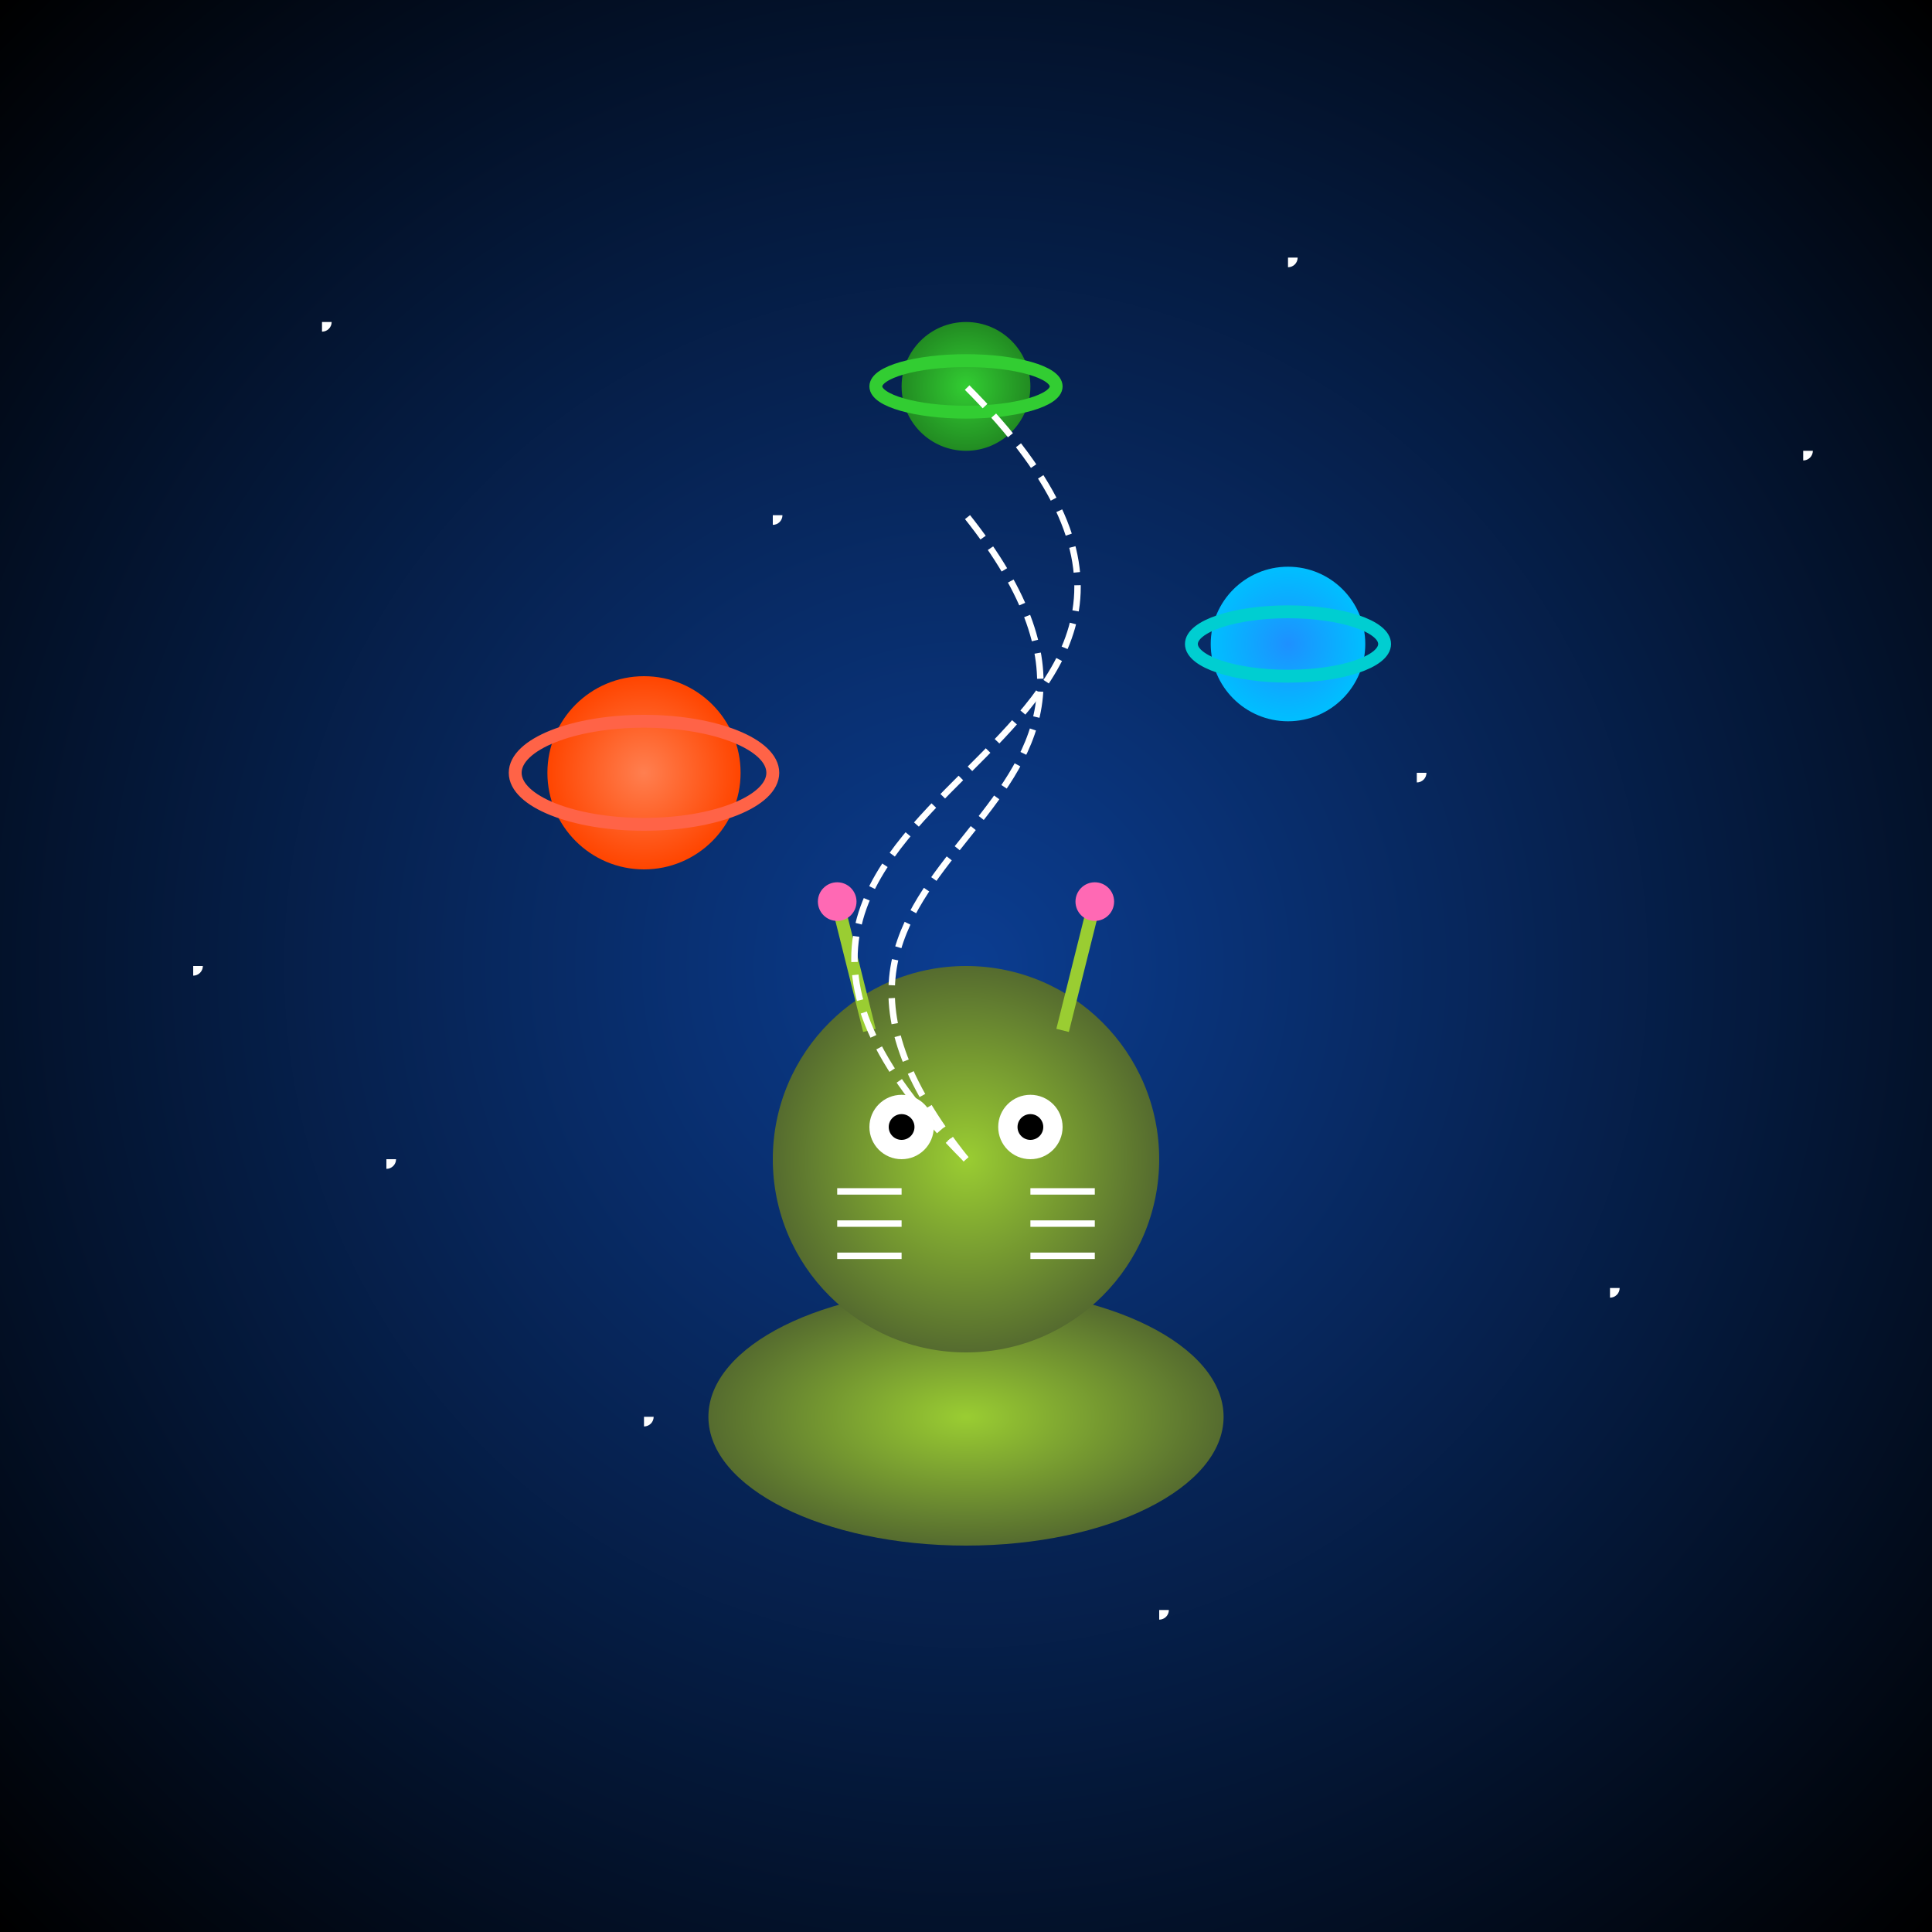 <svg viewBox="0 0 300 300" xmlns="http://www.w3.org/2000/svg">
  <defs>
    <!-- Background Gradient -->
    <radialGradient id="bgGradient" cx="50%" cy="50%" r="70%">
      <stop offset="0%" stop-color="#0b3d91" />
      <stop offset="100%" stop-color="#000000" />
    </radialGradient>
    <!-- Star Pattern -->
    <symbol id="star">
      <circle cx="0" cy="0" r="1.5" fill="white" />
    </symbol>
    <!-- Planet Gradients -->
    <radialGradient id="planet1" cx="50%" cy="50%" r="50%">
      <stop offset="0%" stop-color="#ff7f50" />
      <stop offset="100%" stop-color="#ff4500" />
    </radialGradient>
    <radialGradient id="planet2" cx="50%" cy="50%" r="50%">
      <stop offset="0%" stop-color="#1e90ff" />
      <stop offset="100%" stop-color="#00bfff" />
    </radialGradient>
    <radialGradient id="planet3" cx="50%" cy="50%" r="50%">
      <stop offset="0%" stop-color="#32cd32" />
      <stop offset="100%" stop-color="#228b22" />
    </radialGradient>
    <!-- Cat Gradient -->
    <radialGradient id="catGradient" cx="50%" cy="50%" r="50%">
      <stop offset="0%" stop-color="#9acd32" />
      <stop offset="100%" stop-color="#556b2f" />
    </radialGradient>
    <!-- Shadow Filter -->
    <filter id="shadow" x="-20%" y="-20%" width="140%" height="140%">
      <feDropShadow dx="0" dy="2" stdDeviation="3" flood-color="rgba(0,0,0,0.5)" />
    </filter>
  </defs>

  <!-- Background -->
  <rect width="300" height="300" fill="url(#bgGradient)" />
  
  <!-- Stars -->
  <g>
    <use href="#star" x="50" y="50" />
    <use href="#star" x="120" y="80" />
    <use href="#star" x="200" y="40" />
    <use href="#star" x="280" y="70" />
    <use href="#star" x="30" y="150" />
    <use href="#star" x="250" y="200" />
    <use href="#star" x="180" y="250" />
    <use href="#star" x="100" y="220" />
    <use href="#star" x="60" y="180" />
    <use href="#star" x="220" y="120" />
  </g>

  <!-- Alien Cat Body -->
  <g filter="url(#shadow)">
    <ellipse cx="150" cy="220" rx="40" ry="20" fill="url(#catGradient)" />
    <!-- Head -->
    <circle cx="150" cy="180" r="30" fill="url(#catGradient)" />
    <!-- Eyes -->
    <circle cx="140" cy="175" r="5" fill="#ffffff" />
    <circle cx="160" cy="175" r="5" fill="#ffffff" />
    <!-- Pupils -->
    <circle cx="140" cy="175" r="2" fill="#000000" />
    <circle cx="160" cy="175" r="2" fill="#000000" />
    <!-- Antennae -->
    <line x1="135" y1="160" x2="130" y2="140" stroke="#9acd32" stroke-width="2" />
    <circle cx="130" cy="140" r="3" fill="#ff69b4" />
    <line x1="165" y1="160" x2="170" y2="140" stroke="#9acd32" stroke-width="2" />
    <circle cx="170" cy="140" r="3" fill="#ff69b4" />
    <!-- Whiskers -->
    <path d="M140,185 H130 M140,190 H130 M140,195 H130" stroke="#ffffff" stroke-width="1" />
    <path d="M160,185 H170 M160,190 H170 M160,195 H170" stroke="#ffffff" stroke-width="1" />
  </g>

  <!-- Juggling Planets -->
  <!-- Planet 1 -->
  <g>
    <circle cx="100" cy="120" r="15" fill="url(#planet1)" />
    <ellipse cx="100" cy="120" rx="20" ry="8" fill="none" stroke="#ff6347" stroke-width="2" />
  </g>
  <!-- Planet 2 -->
  <g>
    <circle cx="200" cy="100" r="12" fill="url(#planet2)" />
    <ellipse cx="200" cy="100" rx="15" ry="5" fill="none" stroke="#00ced1" stroke-width="2" />
  </g>
  <!-- Planet 3 -->
  <g>
    <circle cx="150" cy="60" r="10" fill="url(#planet3)" />
    <ellipse cx="150" cy="60" rx="14" ry="4" fill="none" stroke="#32cd32" stroke-width="2" />
  </g>
  <!-- Connecting Lines -->
  <path d="M150,180 C90,120 210,120 150,60" stroke="#ffffff" stroke-dasharray="4,2" fill="none" />
  <path d="M150,180 C110,130 190,130 150,80" stroke="#ffffff" stroke-dasharray="4,2" fill="none" />
</svg>